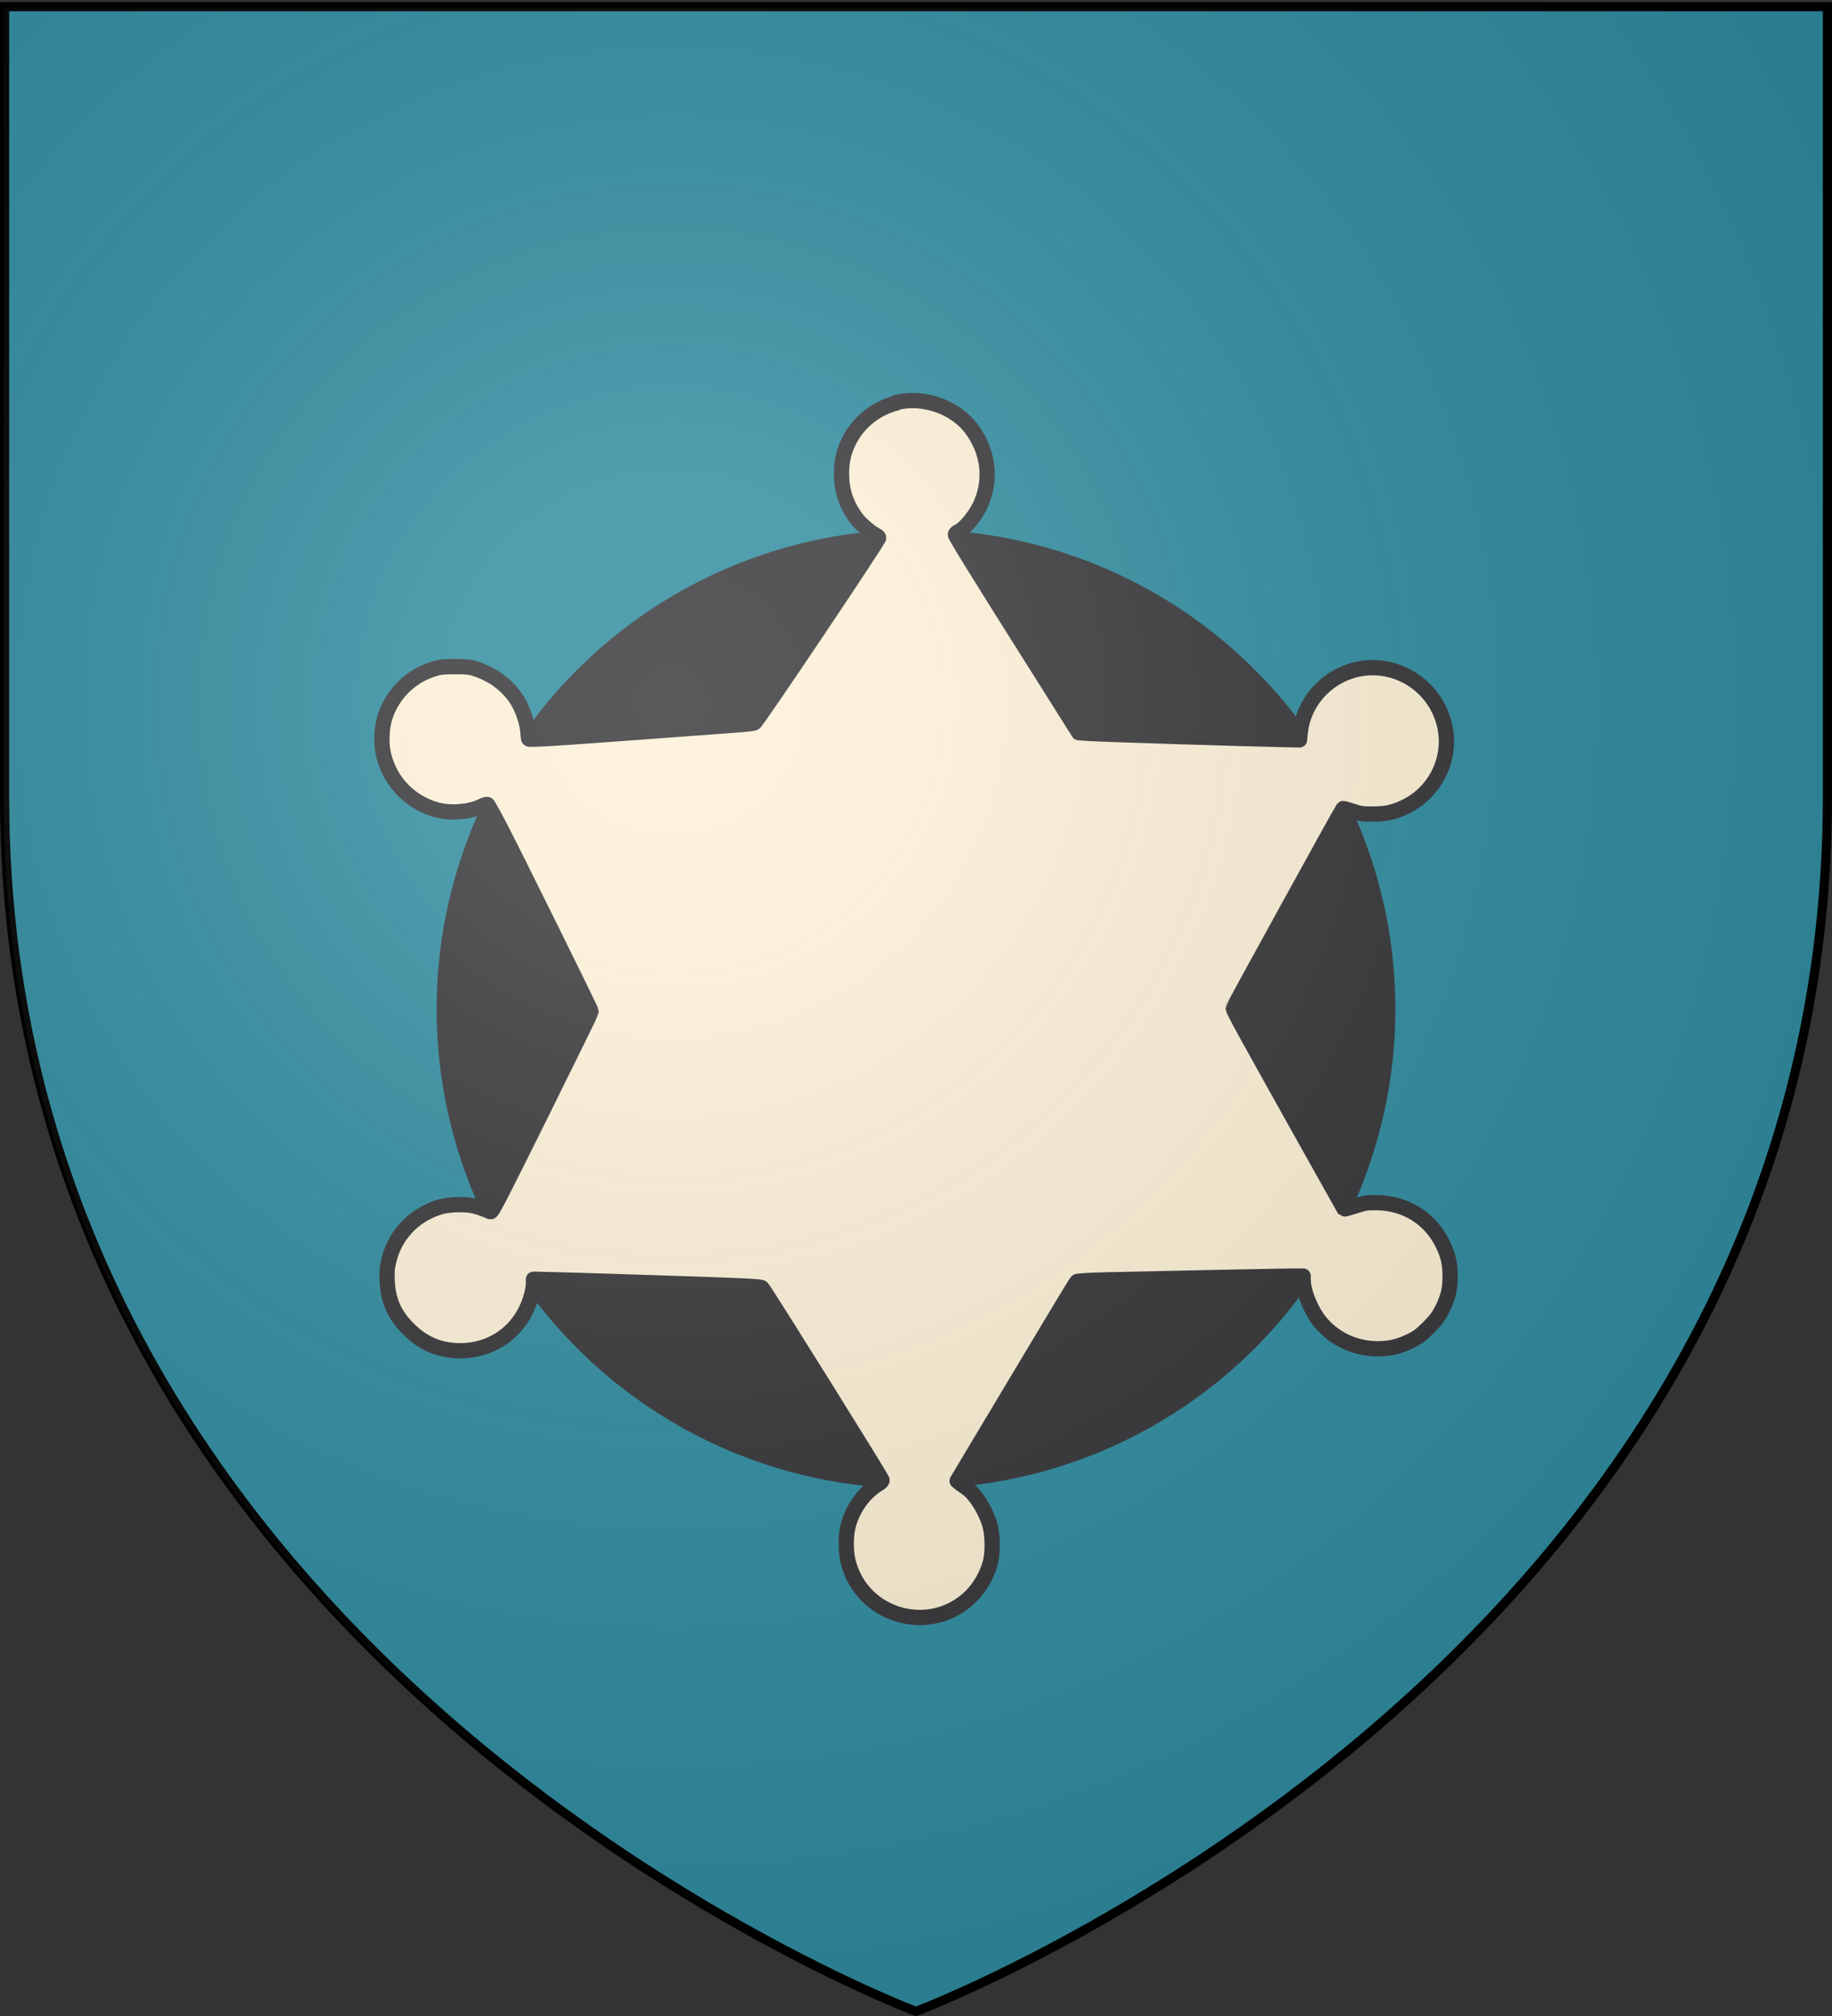 <svg version="1.1" width="600" height="660" xmlns="http://www.w3.org/2000/svg">
  <rect width="100%" height="100%" fill="#333333" stroke="none"/>
  <title>GeoBrol - Blason de Indrie, La tour sombre (fictif)</title>
  <style>.f{fill:#37373a;}.s{fill:#fcf0d6;}.h{fill:#308c9f;}</style>
  <radialGradient id="A" cx="220" cy="230" r="420" gradientUnits="userSpaceOnUse">
    <stop offset="0" stop-color="#fff" stop-opacity=".170"></stop>
    <stop offset="0.19" stop-color="#fff" stop-opacity=".150"></stop>
    <stop offset="0.6" stop-color="#6b6b6b" stop-opacity=".100"></stop>
    <stop offset="1" stop-opacity=".100"></stop>
  </radialGradient>
  <path class="h" stroke="#000" stroke-width="3" d="M 300 658.5 C 300 658.5 598.5 546.18 598.5 260.728 L 598.5 2.176 L 1.5 2.176 L 1.5 260.728 C 1.5 546.18 300 658.5 300 658.5 Z"></path>
  <circle class="f" cx="300" cy="330.338" r="157"></circle>
  <path class="s" d="M 293.534 131.954 C 286.574 133.744 280.734 138.554 277.734 145.054 C 276.244 148.234 275.604 151.244 275.604 155.054 C 275.604 160.594 277.124 165.154 280.404 169.654 C 281.824 171.554 285.274 174.494 287.024 175.304 C 287.428 175.507 287.766 175.843 287.766 176.081 C 287.766 176.926 247.866 236.381 247.066 236.681 C 246.66 236.849 243.956 237.154 241.086 237.356 C 238.206 237.559 224.786 238.536 211.286 239.556 C 183.986 241.586 173.486 242.256 173.186 241.956 C 173.083 241.855 172.949 240.776 172.88 239.526 C 172.746 236.886 171.26 232.396 169.67 229.726 C 166.63 224.686 161.93 221.036 155.97 219.026 C 153.97 218.351 152.99 218.248 148.91 218.248 C 144.68 218.281 143.87 218.382 141.47 219.195 C 134.23 221.595 128.57 227.295 126.17 234.495 C 124.92 238.315 124.71 243.585 125.695 247.395 C 127.925 256.215 134.555 262.895 143.295 265.195 C 147.865 266.375 154.095 265.803 157.895 263.875 C 158.638 263.501 159.385 263.299 159.615 263.367 C 159.852 263.466 161.775 266.947 163.945 271.107 C 168.845 280.577 193.645 330.707 193.645 331.207 C 193.645 331.378 186.345 346.207 177.445 364.207 C 163.445 392.407 161.145 396.907 160.645 396.707 C 156.215 394.817 154.225 394.377 150.545 394.377 C 146.245 394.412 143.585 394.987 140.045 396.747 C 133.645 399.907 128.945 405.757 127.345 412.747 C 126.738 415.147 126.67 416.367 126.806 419.407 C 127.142 425.927 129.176 430.507 133.806 435.107 C 138.606 439.907 144.006 442.207 150.706 442.207 C 161.906 442.207 171.006 435.177 174.006 424.307 C 174.411 422.927 174.716 421.127 174.716 420.287 L 174.716 418.797 L 184.456 419.034 C 189.796 419.168 206.556 419.709 221.656 420.214 C 244.456 420.957 249.256 421.194 249.556 421.604 C 250.636 422.724 288.556 483.504 288.856 484.504 C 288.955 484.842 288.55 485.316 287.736 485.784 C 282.866 488.654 278.876 494.374 277.636 500.184 C 276.927 503.564 276.994 508.164 277.807 511.384 C 282.167 528.584 303.107 535.284 316.607 523.884 C 320.187 520.874 322.997 516.444 324.287 511.784 C 325.232 508.474 325.132 502.254 324.117 498.984 C 322.657 494.184 319.387 489.114 316.617 487.184 C 315.875 486.68 314.857 485.934 314.357 485.564 L 313.476 484.822 L 317.366 478.292 C 342.966 435.492 352.266 419.992 352.666 419.592 C 352.971 419.354 356.726 419.119 363.366 418.985 C 383.666 418.51 420.966 417.765 423.866 417.765 L 426.806 417.765 L 426.806 419.045 C 426.806 422.835 429.346 429.045 432.346 432.745 C 436.976 438.355 443.746 441.535 451.146 441.565 C 455.136 441.565 458.216 440.854 461.946 439.025 C 464.276 437.905 465.366 437.095 467.896 434.565 C 470.366 432.065 471.206 430.945 472.356 428.615 C 474.316 424.625 474.926 422.055 474.926 417.815 C 474.926 413.725 474.317 411.055 472.626 407.515 C 468.576 398.965 460.426 393.815 450.826 393.715 C 447.646 393.682 446.906 393.818 443.796 394.835 C 441.906 395.443 440.276 395.885 440.216 395.815 C 440.045 395.577 411.716 344.915 407.616 337.415 C 405.556 333.665 403.866 330.355 403.866 330.115 C 403.866 329.744 439.366 265.315 439.866 264.715 C 439.933 264.645 441.316 265.017 442.936 265.559 C 445.506 266.405 446.416 266.539 449.636 266.504 C 454.066 266.504 456.636 265.898 460.436 264.034 C 469.766 259.434 475.036 249.234 473.436 239.134 C 471.406 226.334 459.736 217.334 446.936 218.734 C 435.836 219.984 426.936 228.934 425.836 239.934 L 425.6 242.234 L 420.87 242.132 C 408.67 241.898 360.37 240.372 356.47 240.102 L 353.29 239.865 L 338.99 217.165 C 320.79 188.365 312.89 175.565 312.89 174.965 C 312.89 174.727 313.263 174.357 313.703 174.153 C 316.103 173.073 319.753 168.543 321.413 164.593 C 324.723 156.683 323.683 148.093 318.473 140.793 C 313.093 133.253 302.473 129.493 293.273 131.833 L 293.534 131.954 Z" stroke="#37373a" stroke-linecap="round" stroke-linejoin="round" stroke-width="5"></path>
  <path fill="url(#A)" d="M299.714 658.863s298.5-112.32 298.5-397.771V2.54h-597v258.552c0 285.451 298.5 397.771 298.5 397.771z"></path>
</svg>